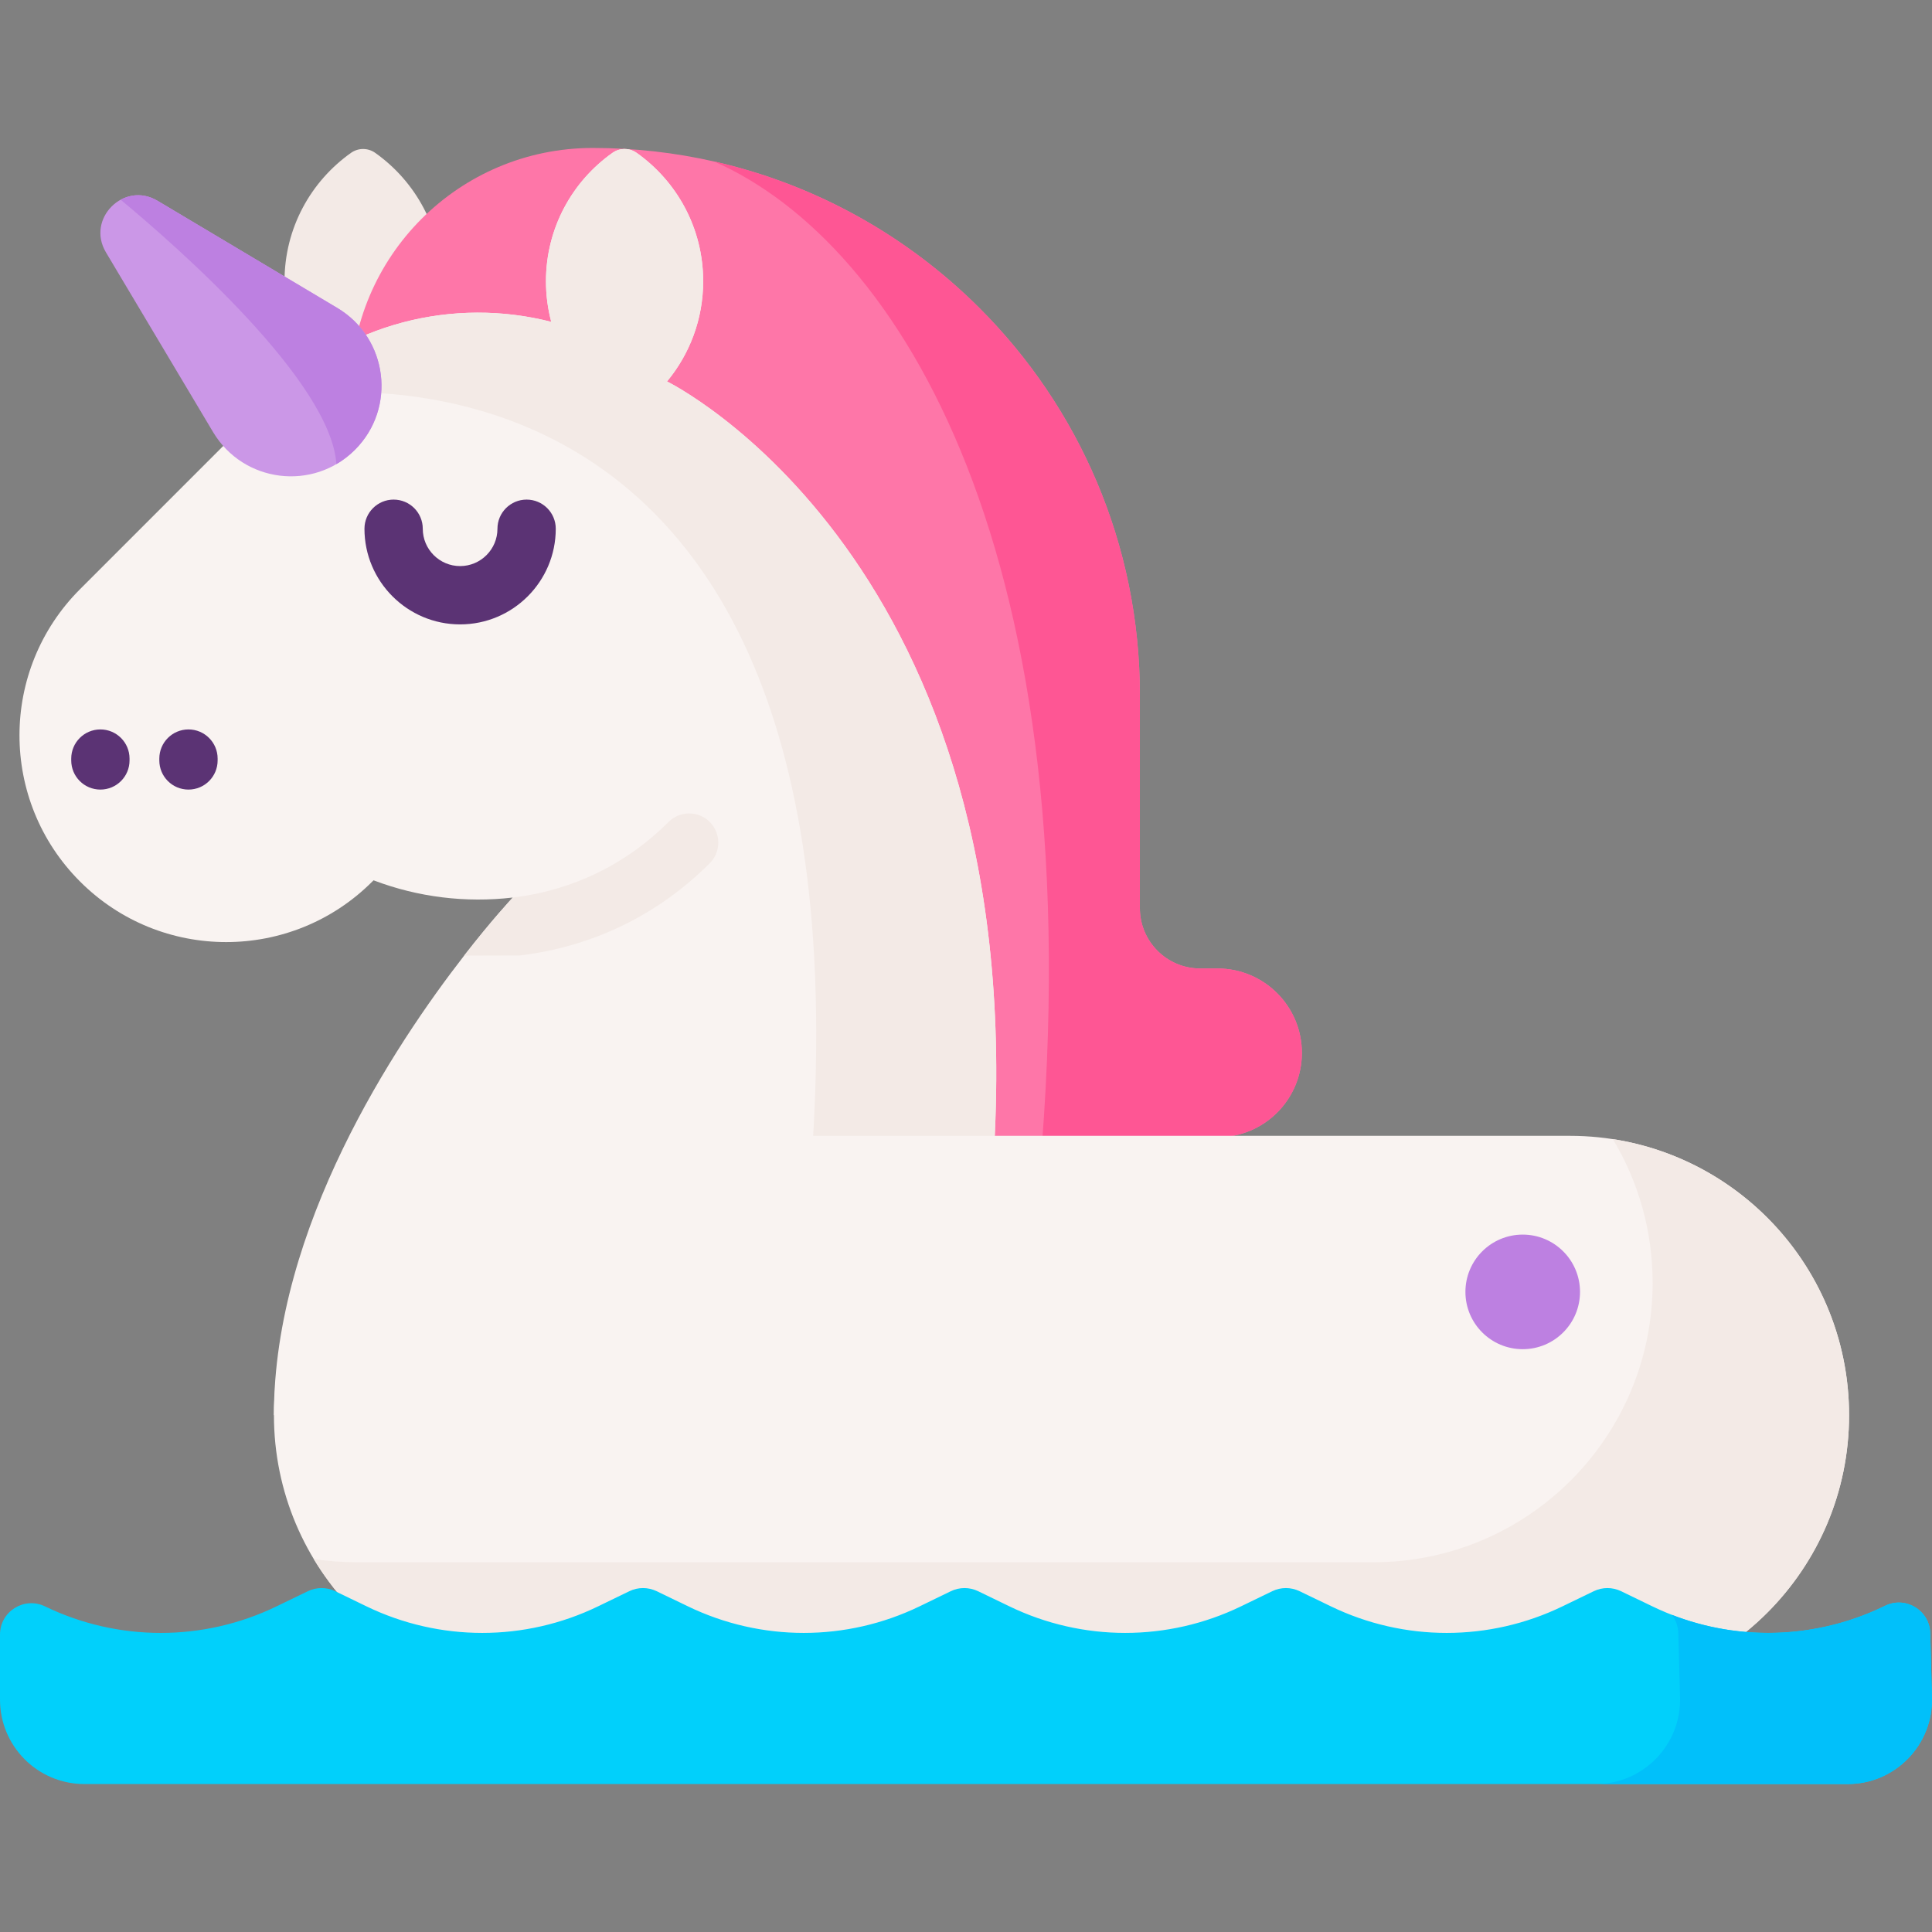 <?xml version="1.0" encoding="UTF-8"?>
<svg xmlns="http://www.w3.org/2000/svg" id="Capa_1" height="512" viewBox="0 0 512 512" width="512">
  <rect x="0" y="0" width="512" height="512" fill="#808080" stroke="none"/>
  <g>
    <path d="m116.173 83.054c.577-2.751.883-5.604.883-8.525 0-14.058-6.966-26.479-17.629-34.026-1.915-1.356-4.484-1.356-6.399 0-10.664 7.547-17.63 19.968-17.63 34.026 0 7.302 1.885 14.172 5.197 20.141z" fill="#f3eae6"></path>
    <path d="m92.923 103.372v83.344l131.441 134.806 51.13-10.478 47.15-9.658c6.175 0 11.775-2.497 15.824-6.546s6.546-9.639 6.546-15.814c0-12.361-10.009-22.37-22.37-22.37h-4.585c-8.829 0-15.98-7.161-15.98-15.98v-56.467c0-40.038-16.224-76.291-42.467-102.524-19.004-19.004-43.248-32.75-70.379-38.896-10.341-2.342-21.092-3.58-32.146-3.58-35.443-.002-64.164 28.729-64.164 64.163z" fill="#fe76a8"></path>
    <path d="m275.493 311.044 47.15-9.658c6.175 0 11.775-2.497 15.824-6.546s6.546-9.639 6.546-15.814c0-12.361-10.009-22.37-22.37-22.37h-4.585c-8.829 0-15.98-7.161-15.98-15.98v-56.467c0-40.038-16.224-76.291-42.467-102.524-19.004-19.004-43.248-32.75-70.379-38.896 49.228 21.647 100.72 104.338 86.261 268.255z" fill="#fe5694"></path>
    <path d="m263.242 307.818-49.686 17.523-140.97 49.696c0-49.686 31.905-97.96 50.417-121.788 7.314-9.416 12.548-15.02 12.887-15.391-12.403 1.453-25.085-.072-36.891-4.564l-.33.319c-10.693 10.703-24.714 16.05-38.735 16.05s-28.031-5.347-38.724-16.05c-21.397-21.397-21.397-56.083 0-77.47l50.51-50.52s.01 0 .021-.01c20.161-20.14 48.614-26.919 74.348-20.315-.917-3.441-1.401-7.047-1.401-10.776 0-14.062 6.964-26.476 17.627-34.016 1.916-1.36 4.491-1.36 6.397 0 10.662 7.541 17.637 19.954 17.637 34.016 0 10.106-3.606 19.357-9.581 26.568.001.002 96.858 47.287 86.474 206.728z" fill="#f9f3f1"></path>
    <path d="m71.743 105.615c2.263-.468 166.23-33.687 142.152 215.907-.127 1.288-.234 2.556-.341 3.814l49.687-17.521c10.39-159.44-86.476-206.726-86.476-206.726 5.98-7.21 9.58-16.458 9.58-26.565 0-14.058-6.966-26.477-17.629-34.019-1.912-1.356-4.488-1.356-6.4 0-10.663 7.541-17.629 19.96-17.629 34.019 0 3.727.488 7.336 1.405 10.77-25.736-6.595-54.194.176-74.349 20.321z" fill="#f3eae6"></path>
    <path d="m121.934 165.471c-13.977 0-25.348-11.371-25.348-25.348 0-4.267 3.459-7.726 7.726-7.726s7.726 3.459 7.726 7.726c0 5.456 4.439 9.895 9.895 9.895s9.895-4.439 9.895-9.895c0-4.267 3.459-7.726 7.726-7.726s7.726 3.459 7.726 7.726c.002 13.977-11.37 25.348-25.346 25.348z" fill="#5b3374"></path>
    <path d="m135.907 237.837s-.01.01-.02.02" fill="#f9f3f1"></path>
    <path d="m188.091 228.762c-13.722 13.732-31.153 22.18-50.397 24.446-.175.021-7.994.031-14.69.041 7.314-9.416 12.548-15.02 12.887-15.391 15.752-1.854 30.03-8.777 41.279-20.027 3.018-3.018 7.912-3.018 10.92 0 3.019 3.019 3.019 7.913.001 10.931z" fill="#f3eae6"></path>
    <path d="m146.627 301.006h269.365c40.887 0 74.032 33.145 74.032 74.032 0 40.887-33.145 74.032-74.032 74.032h-269.365c-40.887 0-74.032-33.145-74.032-74.032 0-40.887 33.146-74.032 74.032-74.032z" fill="#f9f3f1"></path>
    <path d="m83.137 413.144c12.946 21.531 36.536 35.931 63.491 35.931h269.369c40.887 0 74.027-33.141 74.027-74.027v-.01c0-37.004-27.141-67.657-62.603-73.159 6.693 11.122 10.546 24.165 10.546 38.097 0 20.448-8.292 38.955-21.687 52.35-13.395 13.405-31.911 21.687-52.35 21.687h-269.369c-3.882 0-7.697-.303-11.424-.869z" fill="#f3eae6"></path>
    <path d="m41.736 53.202 47.651 28.403c13.44 8.011 15.747 26.532 4.683 37.595-11.063 11.063-29.584 8.756-37.595-4.683l-28.403-47.65c-5.297-8.886 4.778-18.961 13.664-13.665z" fill="#cb97e7"></path>
    <path d="m31.976 52.932c14.904 12.367 55.728 48.147 57.172 70.064 1.753-1.011 3.404-2.28 4.92-3.796 11.067-11.067 8.757-29.581-4.683-37.595l-47.652-28.404c-3.383-2.012-6.941-1.805-9.757-.269z" fill="#bd80e1"></path>
    <path d="m49.948 209.248c-4.267 0-7.726-3.459-7.726-7.726v-.488c0-4.267 3.459-7.726 7.726-7.726s7.726 3.459 7.726 7.726v.488c.001 4.267-3.459 7.726-7.726 7.726z" fill="#5b3374"></path>
    <path d="m26.604 209.248c-4.267 0-7.726-3.459-7.726-7.726v-.488c0-4.267 3.459-7.726 7.726-7.726s7.726 3.459 7.726 7.726v.488c0 4.267-3.459 7.726-7.726 7.726z" fill="#5b3374"></path>
    <path d="m499.603 425.536-.338.164c-19.38 9.386-41.99 9.386-61.371 0l-8.29-4.015c-2.286-1.107-4.954-1.107-7.24 0l-8.294 4.016c-19.379 9.385-41.988 9.385-61.367 0l-8.295-4.017c-2.286-1.107-4.953-1.107-7.24 0l-8.291 4.015c-19.381 9.385-41.991 9.385-61.371-.001l-8.287-4.014c-2.286-1.107-4.954-1.107-7.24 0l-8.293 4.016c-19.379 9.385-41.988 9.385-61.367 0l-8.294-4.017c-2.286-1.107-4.953-1.107-7.239 0l-8.297 4.018c-19.379 9.384-41.987 9.384-61.365 0l-8.296-4.017c-2.286-1.107-4.953-1.107-7.239 0l-8.305 4.021c-19.377 9.382-41.982 9.382-61.359 0-5.516-2.67-11.925 1.348-11.925 7.476v17.253c0 12.348 10.01 22.358 22.358 22.358h467.282c12.587 0 22.694-10.386 22.35-22.969l-.465-17.04c-.165-6.026-6.495-9.875-11.922-7.247z" fill="#01d0fb"></path>
    <path d="m422.876 472.793h66.764c12.594 0 22.702-10.386 22.351-22.97l-.464-17.039c-.165-6.034-6.498-9.881-11.923-7.251l-.34.165c-17.689 8.561-38.059 9.314-56.212 2.249 1.021 1.32 1.66 2.97 1.712 4.837l.464 17.039c.34 12.583-9.768 22.97-22.352 22.97z" fill="#01c0fa"></path>
    <circle cx="403.536" cy="342.365" fill="#bd80e1" r="15.184"></circle>
  </g>
</svg>
